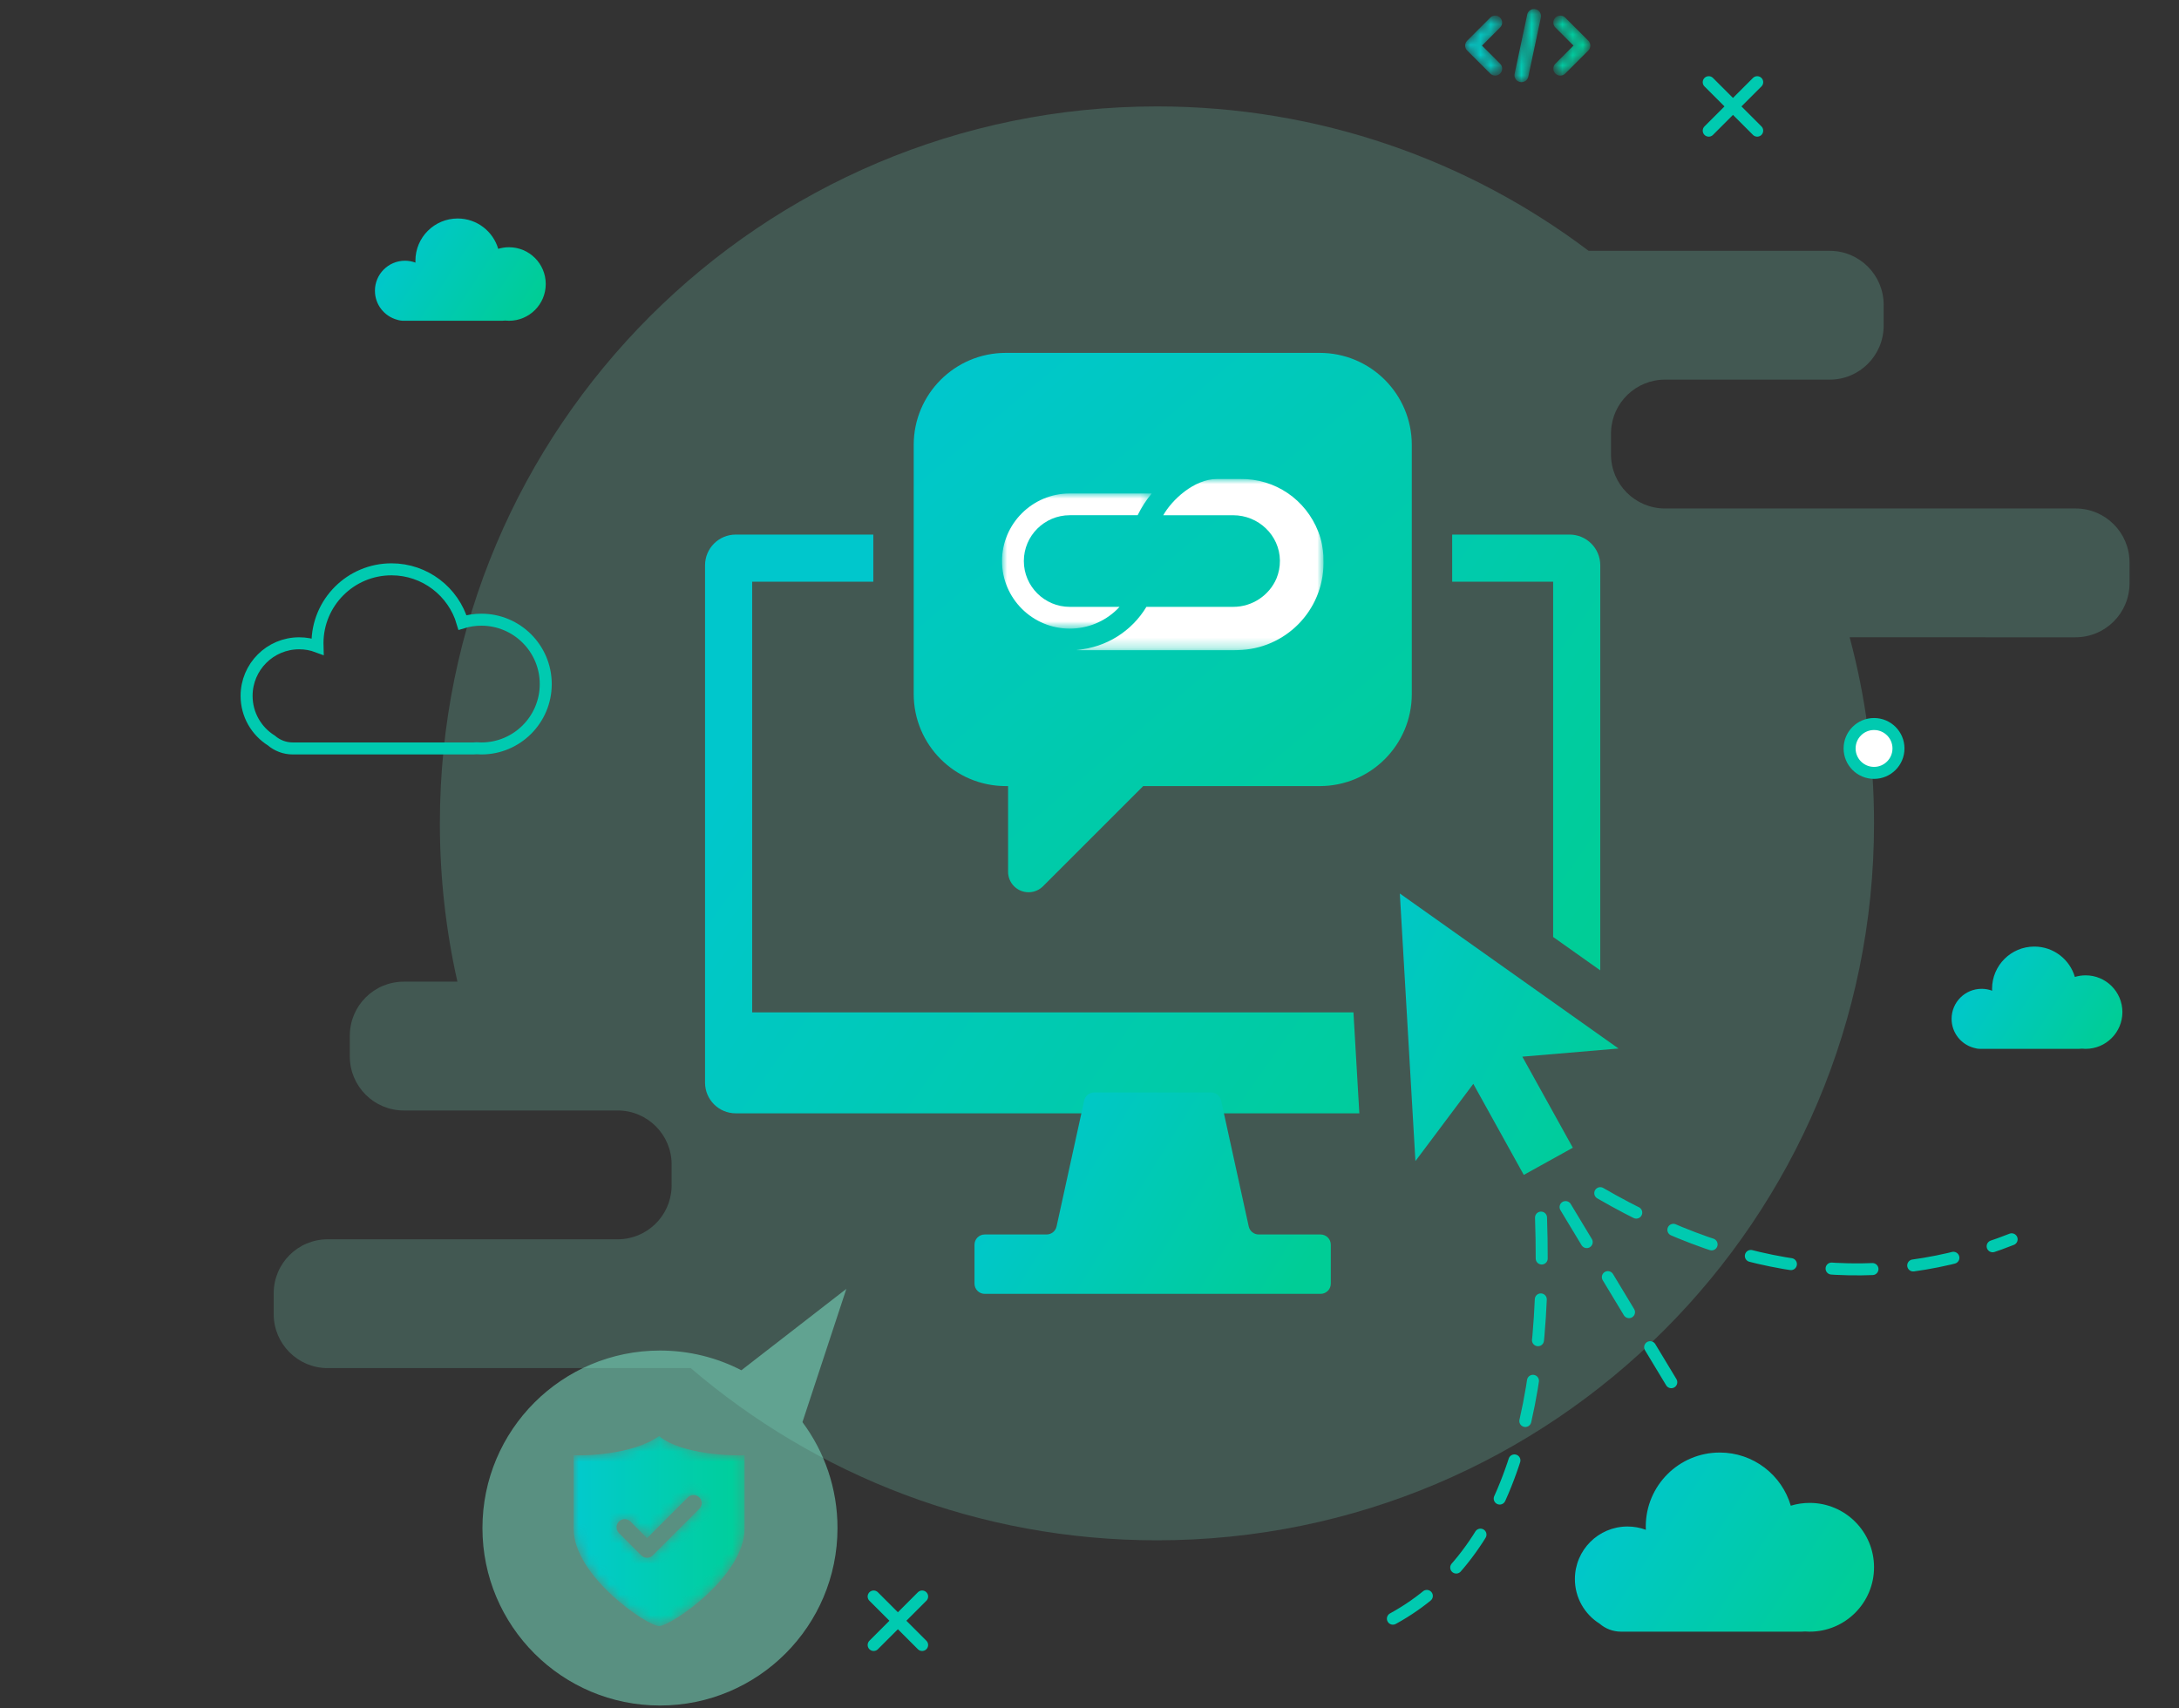 <?xml version="1.0" encoding="UTF-8"?>
<svg width="213px" height="167px" viewBox="0 0 213 167" version="1.1" xmlns="http://www.w3.org/2000/svg" xmlns:xlink="http://www.w3.org/1999/xlink">
    <rect x="0" y="0" width="213" height="167" fill="#333333" stroke="none"/>
    <title>编组 26</title>
    <defs>
        <linearGradient x1="8.547%" y1="29.094%" x2="100%" y2="70.906%" id="linearGradient-1">
            <stop stop-color="#00C7CC" offset="0%"></stop>
            <stop stop-color="#00CD96" offset="100%"></stop>
        </linearGradient>
        <linearGradient x1="8.547%" y1="34.02%" x2="100%" y2="65.98%" id="linearGradient-2">
            <stop stop-color="#00C7CC" offset="0%"></stop>
            <stop stop-color="#00CD96" offset="100%"></stop>
        </linearGradient>
        <linearGradient x1="26.167%" y1="0%" x2="78.747%" y2="100%" id="linearGradient-3">
            <stop stop-color="#00C7CC" offset="0%"></stop>
            <stop stop-color="#00CD96" offset="100%"></stop>
        </linearGradient>
        <linearGradient x1="14.663%" y1="0%" x2="92.623%" y2="100%" id="linearGradient-4">
            <stop stop-color="#00C7CC" offset="0%"></stop>
            <stop stop-color="#00CD96" offset="100%"></stop>
        </linearGradient>
        <polygon id="path-5" points="0 0 14.633 0 14.633 13.216 0 13.216"></polygon>
        <polygon id="path-7" points="0 0 24.107 0 24.107 16.738 0 16.738"></polygon>
        <linearGradient x1="8.547%" y1="32.066%" x2="100%" y2="67.934%" id="linearGradient-9">
            <stop stop-color="#00C7CC" offset="0%"></stop>
            <stop stop-color="#00CD96" offset="100%"></stop>
        </linearGradient>
        <path d="M8.352,0 C5.738,1.878 0.818,1.939 0,1.874 L0,1.874 L0,9.077 C0,13.69 7.181,18.578 8.352,18.578 L8.352,18.578 C9.524,18.578 16.705,13.69 16.705,9.077 L16.705,9.077 L16.705,1.874 C15.858,1.937 10.586,1.878 8.352,0 Z M11.162,6.001 C11.472,5.691 11.973,5.691 12.283,6.001 L12.283,6.001 C12.591,6.309 12.591,6.812 12.281,7.12 L12.281,7.12 L7.732,11.669 C7.578,11.823 7.374,11.902 7.172,11.902 L7.172,11.902 C6.968,11.902 6.767,11.825 6.613,11.669 L6.613,11.669 L4.424,9.481 C4.114,9.17 4.114,8.67 4.424,8.359 L4.424,8.359 C4.735,8.049 5.235,8.049 5.546,8.359 L5.546,8.359 L7.174,9.988 L11.162,6.001 Z" id="path-10"></path>
        <linearGradient x1="0%" y1="50%" x2="100%" y2="50%" id="linearGradient-12">
            <stop stop-color="#02CACD" offset="0%"></stop>
            <stop stop-color="#00CF99" offset="100%"></stop>
        </linearGradient>
        <linearGradient x1="8.547%" y1="32.066%" x2="100%" y2="67.934%" id="linearGradient-13">
            <stop stop-color="#00C7CC" offset="0%"></stop>
            <stop stop-color="#00CD96" offset="100%"></stop>
        </linearGradient>
        <path d="M6.732,0 C6.416,0.001 6.132,0.221 6.065,0.542 L6.065,0.542 L4.837,6.328 C4.759,6.696 4.996,7.061 5.364,7.138 L5.364,7.138 C5.41,7.148 5.457,7.152 5.502,7.152 L5.502,7.152 L5.504,7.152 C5.821,7.152 6.106,6.932 6.174,6.61 L6.174,6.61 L7.402,0.824 C7.48,0.456 7.243,0.097 6.875,0.015 L6.875,0.015 C6.828,0.005 6.782,0 6.736,0 L6.736,0 L6.732,0 Z M8.821,0.842 C8.819,0.844 8.817,0.845 8.816,0.848 L8.816,0.848 C8.553,1.114 8.555,1.543 8.821,1.806 L8.821,1.806 L10.591,3.576 L8.821,5.345 C8.819,5.348 8.817,5.349 8.816,5.351 L8.816,5.351 C8.553,5.617 8.555,6.046 8.821,6.309 L8.821,6.309 C9.086,6.578 9.518,6.578 9.785,6.309 L9.785,6.309 L12.038,4.058 C12.17,3.926 12.237,3.755 12.239,3.584 L12.239,3.584 L12.239,3.568 C12.237,3.396 12.17,3.225 12.038,3.093 L12.038,3.093 L9.785,0.842 C9.784,0.84 9.782,0.838 9.78,0.836 L9.78,0.836 C9.648,0.706 9.476,0.641 9.304,0.641 L9.304,0.641 C9.129,0.641 8.954,0.708 8.821,0.842 L8.821,0.842 Z M2.454,0.842 L0.201,3.093 C0.199,3.095 0.198,3.098 0.196,3.1 L0.196,3.1 C-0.067,3.366 -0.065,3.795 0.201,4.058 L0.201,4.058 L2.454,6.309 C2.717,6.578 3.149,6.578 3.418,6.309 L3.418,6.309 C3.686,6.046 3.686,5.614 3.418,5.345 L3.418,5.345 L1.648,3.576 L3.418,1.806 C3.686,1.543 3.686,1.111 3.418,0.842 L3.418,0.842 C3.415,0.84 3.413,0.838 3.412,0.836 L3.412,0.836 C3.28,0.706 3.108,0.641 2.936,0.641 L2.936,0.641 C2.761,0.641 2.586,0.708 2.454,0.842 L2.454,0.842 Z" id="path-14"></path>
        <linearGradient x1="0%" y1="49.999%" x2="100%" y2="49.999%" id="linearGradient-16">
            <stop stop-color="#02CACD" offset="0%"></stop>
            <stop stop-color="#00CF99" offset="100%"></stop>
        </linearGradient>
    </defs>
    <g id="页面-1" stroke="none" stroke-width="1" fill="none" fill-rule="evenodd">
        <g id="高灯云官网_合作共赢" transform="translate(-1275, -793)">
            <g id="编组-26" transform="translate(1275.394, 793)">
                <rect id="矩形备份-14" fill="#D8D8D8" opacity="0" x="0.77" y="0.749" width="211" height="166"></rect>
                <g id="编组-4" transform="translate(23.711, 0.883)">
                    <g id="编组-89备份-2" transform="translate(0, 7.152)">
                        <path d="M88.989,2.369 C104.832,2.369 119.446,7.625 131.185,16.488 L154.749,16.488 C157.663,16.488 160.025,18.851 160.025,21.765 L160.025,23.806 C160.025,26.721 157.663,29.083 154.749,29.083 L144.051,29.082 L144.051,29.082 L138.65,29.083 C135.809,29.083 133.492,31.329 133.378,34.142 L133.373,34.359 L133.373,36.401 C133.373,39.315 135.736,41.678 138.65,41.678 L138.65,41.678 L178.783,41.678 C181.697,41.678 184.059,44.04 184.059,46.954 L184.059,48.996 C184.059,51.91 181.697,54.272 178.783,54.272 L156.701,54.271 C158.256,60.073 159.085,66.173 159.085,72.466 C159.085,111.179 127.702,142.562 88.989,142.562 C71.589,142.562 55.669,136.222 43.415,125.726 L7.926,125.726 C5.012,125.726 2.649,123.363 2.649,120.449 L2.649,118.408 C2.649,115.494 5.012,113.131 7.926,113.131 L31.888,113.131 L31.886,113.13 L36.271,113.131 C39.112,113.131 41.429,110.885 41.543,108.072 L41.547,107.855 L41.547,105.813 C41.547,102.899 39.185,100.537 36.271,100.537 L36.271,100.537 L15.368,100.537 C12.454,100.537 10.091,98.174 10.091,95.26 L10.091,93.218 C10.091,90.304 12.454,87.942 15.368,87.942 L20.607,87.942 C19.485,82.963 18.893,77.783 18.893,72.466 C18.893,33.753 50.276,2.369 88.989,2.369 Z" id="形状结合" fill-opacity="0.2" fill="#80EED0" fill-rule="nonzero"></path>
                        <g id="编组-91" transform="translate(44.814, 26.466)">
                            <path d="M16.448,17.765 L16.448,22.37 L4.606,22.371 L4.606,64.48 L63.383,64.48 L63.958,74.349 L3,74.349 C1.343,74.349 1.97926296e-15,73.006 0,71.349 L0,20.765 C-6.46995335e-16,19.108 1.343,17.765 3,17.765 L16.448,17.765 Z M84.509,17.765 C86.165,17.765 87.509,19.108 87.509,20.765 L87.508,60.372 L82.902,57.107 L82.903,22.371 L73.033,22.37 L73.033,17.765 L84.509,17.765 Z" id="形状结合" fill="url(#linearGradient-1)" fill-rule="nonzero"></path>
                            <path d="M27.34,92 C26.788,92 26.34,91.552 26.34,91 L26.34,87.195 C26.34,86.642 26.788,86.195 27.34,86.195 L33.385,86.195 C33.855,86.195 34.262,85.868 34.362,85.409 L37.062,73.096 C37.163,72.637 37.569,72.31 38.039,72.31 L49.469,72.31 C49.939,72.31 50.346,72.637 50.446,73.096 L50.446,73.096 L53.146,85.409 C53.247,85.868 53.653,86.195 54.123,86.195 L54.123,86.195 L60.169,86.195 C60.721,86.195 61.169,86.642 61.169,87.195 L61.169,87.195 L61.169,91 C61.169,91.552 60.721,92 60.169,92 L60.169,92 L27.34,92 Z" id="形状结合" fill="url(#linearGradient-2)" fill-rule="nonzero"></path>
                            <path d="M72.433,80.918 L72.433,70.739 L63.823,74.601 L75.173,50.981 L86.523,74.601 L77.913,70.739 L77.913,80.918 L72.433,80.918 Z" id="形状结合" fill="url(#linearGradient-3)" fill-rule="nonzero" transform="translate(75.173, 65.949) rotate(-29) translate(-75.173, -65.949) "></path>
                            <path d="M60.086,0 C65.056,-9.13077564e-16 69.086,4.029 69.086,9 L69.086,33.355 C69.086,38.326 65.056,42.355 60.086,42.355 L42.83,42.355 L33.036,52.149 C32.703,52.482 32.264,52.686 31.798,52.727 L31.622,52.734 C30.518,52.734 29.622,51.839 29.622,50.734 L29.622,50.734 L29.622,42.355 L29.397,42.355 C24.426,42.355 20.397,38.326 20.397,33.355 L20.397,9 C20.397,4.029 24.426,2.6894344e-15 29.397,0 L60.086,0 Z" id="形状结合" fill="url(#linearGradient-4)" fill-rule="nonzero"></path>
                            <g id="编组-3" transform="translate(29.029, 12.33)">
                                <g id="编组" transform="translate(0, 1.414)">
                                    <mask id="mask-6" fill="white">
                                        <use xlink:href="#path-5"></use>
                                    </mask>
                                    <g id="Clip-22"></g>
                                    <path d="M2.134,6.608 C2.134,4.138 4.149,2.128 6.625,2.128 L13.258,2.128 C13.632,1.363 14.095,0.649 14.633,0 L6.623,0 C2.971,0 -0,2.964 -0,6.608 C-0,10.252 2.971,13.216 6.623,13.216 C8.349,13.216 9.984,12.557 11.224,11.361 C11.316,11.272 11.405,11.181 11.49,11.088 L6.625,11.088 C4.149,11.088 2.134,9.078 2.134,6.608" id="Fill-21" fill="#FFFFFF" mask="url(#mask-6)"></path>
                                </g>
                                <g id="编组" transform="translate(7.317, 0)">
                                    <mask id="mask-8" fill="white">
                                        <use xlink:href="#path-7"></use>
                                    </mask>
                                    <g id="Clip-24"></g>
                                    <path d="M24.095,7.486 C24.054,6.789 23.927,5.99 23.599,5.152 C22.376,2.021 19.399,-0.059 15.933,0.001 L13.701,0.001 C11.444,-3.5484489e-05 9.273,2.065 8.445,3.544 L15.279,3.544 C17.751,3.544 19.819,5.504 19.848,7.969 C19.855,8.595 19.733,9.191 19.508,9.734 C18.813,11.357 17.167,12.501 15.291,12.501 L8.2,12.501 L6.799,12.501 C5.384,14.853 2.891,16.483 0,16.709 L0,16.738 L15.37,16.738 C15.489,16.738 15.607,16.735 15.725,16.73 C20.368,16.649 24.107,12.872 24.107,8.221 C24.107,8.199 24.105,7.669 24.095,7.486" id="Fill-23" fill="#FFFFFF" mask="url(#mask-8)"></path>
                                </g>
                            </g>
                        </g>
                        <path d="M58.628,117.977 L54.335,131.008 C56.487,133.898 57.761,137.481 57.761,141.361 C57.761,150.944 49.991,158.714 40.408,158.714 C30.824,158.714 23.055,150.944 23.055,141.361 C23.055,131.777 30.824,124.008 40.408,124.008 C43.276,124.008 45.982,124.704 48.366,125.936 L58.628,117.977 Z" id="形状结合" fill-opacity="0.5" fill="#80EED0" fill-rule="nonzero"></path>
                        <g id="编组-87" transform="translate(61.296, 148.056)" fill="#FFFFFF" stroke="#00CAB0" stroke-linecap="round" stroke-width="1.173">
                            <line x1="0" y1="4.739" x2="4.739" y2="4.54557049e-13" id="路径-15"></line>
                            <line x1="0" y1="4.739" x2="4.739" y2="-1.90302114e-16" id="路径-15" transform="translate(2.369, 2.369) scale(-1, 1) translate(-2.369, -2.369) "></line>
                        </g>
                        <g id="编组-87备份-5" transform="translate(142.926, 0)" fill="#FFFFFF" stroke="#00CAB0" stroke-linecap="round" stroke-width="1.173">
                            <line x1="0" y1="4.739" x2="4.739" y2="4.54557049e-13" id="路径-15"></line>
                            <line x1="0" y1="4.739" x2="4.739" y2="-1.90302114e-16" id="路径-15" transform="translate(2.369, 2.369) scale(-1, 1) translate(-2.369, -2.369) "></line>
                        </g>
                        <circle id="椭圆形" stroke="#00CAB0" stroke-width="1.173" fill="#FFFFFF" stroke-linecap="round" cx="159.085" cy="65.141" r="2.389"></circle>
                        <path d="M174.752,84.512 C176.63,84.512 178.215,85.766 178.716,87.482 C179.048,87.379 179.402,87.324 179.769,87.324 C181.754,87.324 183.363,88.933 183.363,90.918 C183.363,92.903 181.754,94.512 179.769,94.512 C179.641,94.512 179.515,94.506 179.39,94.492 C179.287,94.505 179.19,94.512 179.09,94.512 L169.473,94.512 C169.248,94.512 169.031,94.476 168.828,94.41 C167.582,94.07 166.666,92.931 166.666,91.577 C166.666,89.956 167.98,88.642 169.601,88.642 C169.963,88.642 170.309,88.707 170.629,88.827 L170.622,88.642 L170.622,88.642 C170.622,86.361 172.471,84.512 174.752,84.512 Z" id="形状结合备份-6" fill="url(#linearGradient-9)" fill-rule="nonzero"></path>
                        <path d="M20.631,13.327 C22.509,13.327 24.095,14.58 24.596,16.296 C24.928,16.193 25.282,16.138 25.649,16.138 C27.634,16.138 29.243,17.747 29.243,19.732 C29.243,21.718 27.634,23.327 25.649,23.327 C25.52,23.327 25.394,23.32 25.269,23.307 C25.167,23.32 25.069,23.327 24.97,23.327 L15.352,23.327 C15.127,23.327 14.91,23.291 14.707,23.224 C13.462,22.885 12.545,21.745 12.545,20.392 C12.545,18.771 13.859,17.456 15.481,17.456 C15.842,17.456 16.188,17.522 16.508,17.641 L16.502,17.456 L16.502,17.456 C16.502,15.176 18.351,13.327 20.631,13.327 Z" id="形状结合备份-7" fill="url(#linearGradient-9)" fill-rule="nonzero"></path>
                        <path d="M4.519,65.141 C3.714,65.141 2.977,64.846 2.412,64.358 C0.963,63.449 0,61.837 0,60.001 C0,57.162 2.301,54.86 5.14,54.86 C5.772,54.86 6.378,54.974 6.937,55.183 L6.929,54.86 L6.929,54.86 C6.929,50.866 10.167,47.628 14.161,47.628 C17.45,47.628 20.225,49.822 21.104,52.827 C21.687,52.648 22.306,52.552 22.948,52.552 C26.425,52.552 29.243,55.37 29.243,58.846 C29.243,62.323 26.425,65.141 22.948,65.141 C22.793,65.141 22.639,65.135 22.487,65.124 C22.378,65.135 22.268,65.141 22.157,65.141 L4.519,65.141 Z" id="形状结合备份-8" stroke="#00CAB0" stroke-width="1.173" stroke-linecap="round"></path>
                    </g>
                    <g id="编组" transform="translate(31.971, 139.518)">
                        <mask id="mask-11" fill="white">
                            <use xlink:href="#path-10"></use>
                        </mask>
                        <g id="Clip-2"></g>
                        <path d="M8.352,0 C5.738,1.878 0.818,1.939 0,1.874 L0,1.874 L0,9.077 C0,13.69 7.181,18.578 8.352,18.578 L8.352,18.578 C9.524,18.578 16.705,13.69 16.705,9.077 L16.705,9.077 L16.705,1.874 C15.858,1.937 10.586,1.878 8.352,0 Z M11.162,6.001 C11.472,5.691 11.973,5.691 12.283,6.001 L12.283,6.001 C12.591,6.309 12.591,6.812 12.281,7.12 L12.281,7.12 L7.732,11.669 C7.578,11.823 7.374,11.902 7.172,11.902 L7.172,11.902 C6.968,11.902 6.767,11.825 6.613,11.669 L6.613,11.669 L4.424,9.481 C4.114,9.17 4.114,8.67 4.424,8.359 L4.424,8.359 C4.735,8.049 5.235,8.049 5.546,8.359 L5.546,8.359 L7.174,9.988 L11.162,6.001 Z" id="Fill-1" fill="url(#linearGradient-12)" mask="url(#mask-11)"></path>
                    </g>
                    <path d="M134.361,158.645 C133.556,158.645 132.82,158.35 132.255,157.862 C130.806,156.953 129.843,155.341 129.843,153.505 C129.843,150.666 132.144,148.364 134.983,148.364 C135.615,148.364 136.22,148.478 136.779,148.687 L136.771,148.364 L136.771,148.364 C136.771,144.37 140.009,141.132 144.004,141.132 C147.292,141.132 150.068,143.326 150.947,146.331 C151.529,146.152 152.149,146.056 152.791,146.056 C156.267,146.056 159.085,148.874 159.085,152.35 C159.085,155.827 156.267,158.645 152.791,158.645 C152.636,158.645 152.482,158.64 152.329,158.629 C152.221,158.64 152.111,158.645 152,158.645 L134.361,158.645 Z" id="形状结合" fill="url(#linearGradient-13)" fill-rule="nonzero"></path>
                    <g id="编组" transform="translate(119.115, 0)">
                        <mask id="mask-15" fill="white">
                            <use xlink:href="#path-14"></use>
                        </mask>
                        <g id="Clip-2"></g>
                        <path d="M6.732,0 C6.416,0.001 6.132,0.221 6.065,0.542 L6.065,0.542 L4.837,6.328 C4.759,6.696 4.996,7.061 5.364,7.138 L5.364,7.138 C5.41,7.148 5.457,7.152 5.502,7.152 L5.502,7.152 L5.504,7.152 C5.821,7.152 6.106,6.932 6.174,6.61 L6.174,6.61 L7.402,0.824 C7.48,0.456 7.243,0.097 6.875,0.015 L6.875,0.015 C6.828,0.005 6.782,0 6.736,0 L6.736,0 L6.732,0 Z M8.821,0.842 C8.819,0.844 8.817,0.845 8.816,0.848 L8.816,0.848 C8.553,1.114 8.555,1.543 8.821,1.806 L8.821,1.806 L10.591,3.576 L8.821,5.345 C8.819,5.348 8.817,5.349 8.816,5.351 L8.816,5.351 C8.553,5.617 8.555,6.046 8.821,6.309 L8.821,6.309 C9.086,6.578 9.518,6.578 9.785,6.309 L9.785,6.309 L12.038,4.058 C12.17,3.926 12.237,3.755 12.239,3.584 L12.239,3.584 L12.239,3.568 C12.237,3.396 12.17,3.225 12.038,3.093 L12.038,3.093 L9.785,0.842 C9.784,0.84 9.782,0.838 9.78,0.836 L9.78,0.836 C9.648,0.706 9.476,0.641 9.304,0.641 L9.304,0.641 C9.129,0.641 8.954,0.708 8.821,0.842 L8.821,0.842 Z M2.454,0.842 L0.201,3.093 C0.199,3.095 0.198,3.098 0.196,3.1 L0.196,3.1 C-0.067,3.366 -0.065,3.795 0.201,4.058 L0.201,4.058 L2.454,6.309 C2.717,6.578 3.149,6.578 3.418,6.309 L3.418,6.309 C3.686,6.046 3.686,5.614 3.418,5.345 L3.418,5.345 L1.648,3.576 L3.418,1.806 C3.686,1.543 3.686,1.111 3.418,0.842 L3.418,0.842 C3.415,0.84 3.413,0.838 3.412,0.836 L3.412,0.836 C3.28,0.706 3.108,0.641 2.936,0.641 L2.936,0.641 C2.761,0.641 2.586,0.708 2.454,0.842 L2.454,0.842 Z" id="Fill-1" fill="url(#linearGradient-16)" mask="url(#mask-15)"></path>
                    </g>
                    <path d="M126.532,118.162 C127.301,140.337 121.571,153.831 109.339,158.645" id="路径-31" stroke="#00CAB0" stroke-width="1.173" stroke-linecap="round" stroke-dasharray="4"></path>
                    <path d="M132.323,115.773 C146.271,123.863 159.676,125.367 172.536,120.284" id="路径-33" stroke="#00CAB0" stroke-width="1.173" stroke-linecap="round" stroke-dasharray="4"></path>
                    <line x1="128.932" y1="117.133" x2="140.124" y2="135.678" id="路径-34" stroke="#00CAB0" stroke-width="1.173" stroke-linecap="round" stroke-dasharray="4"></line>
                </g>
            </g>
        </g>
    </g>
</svg>